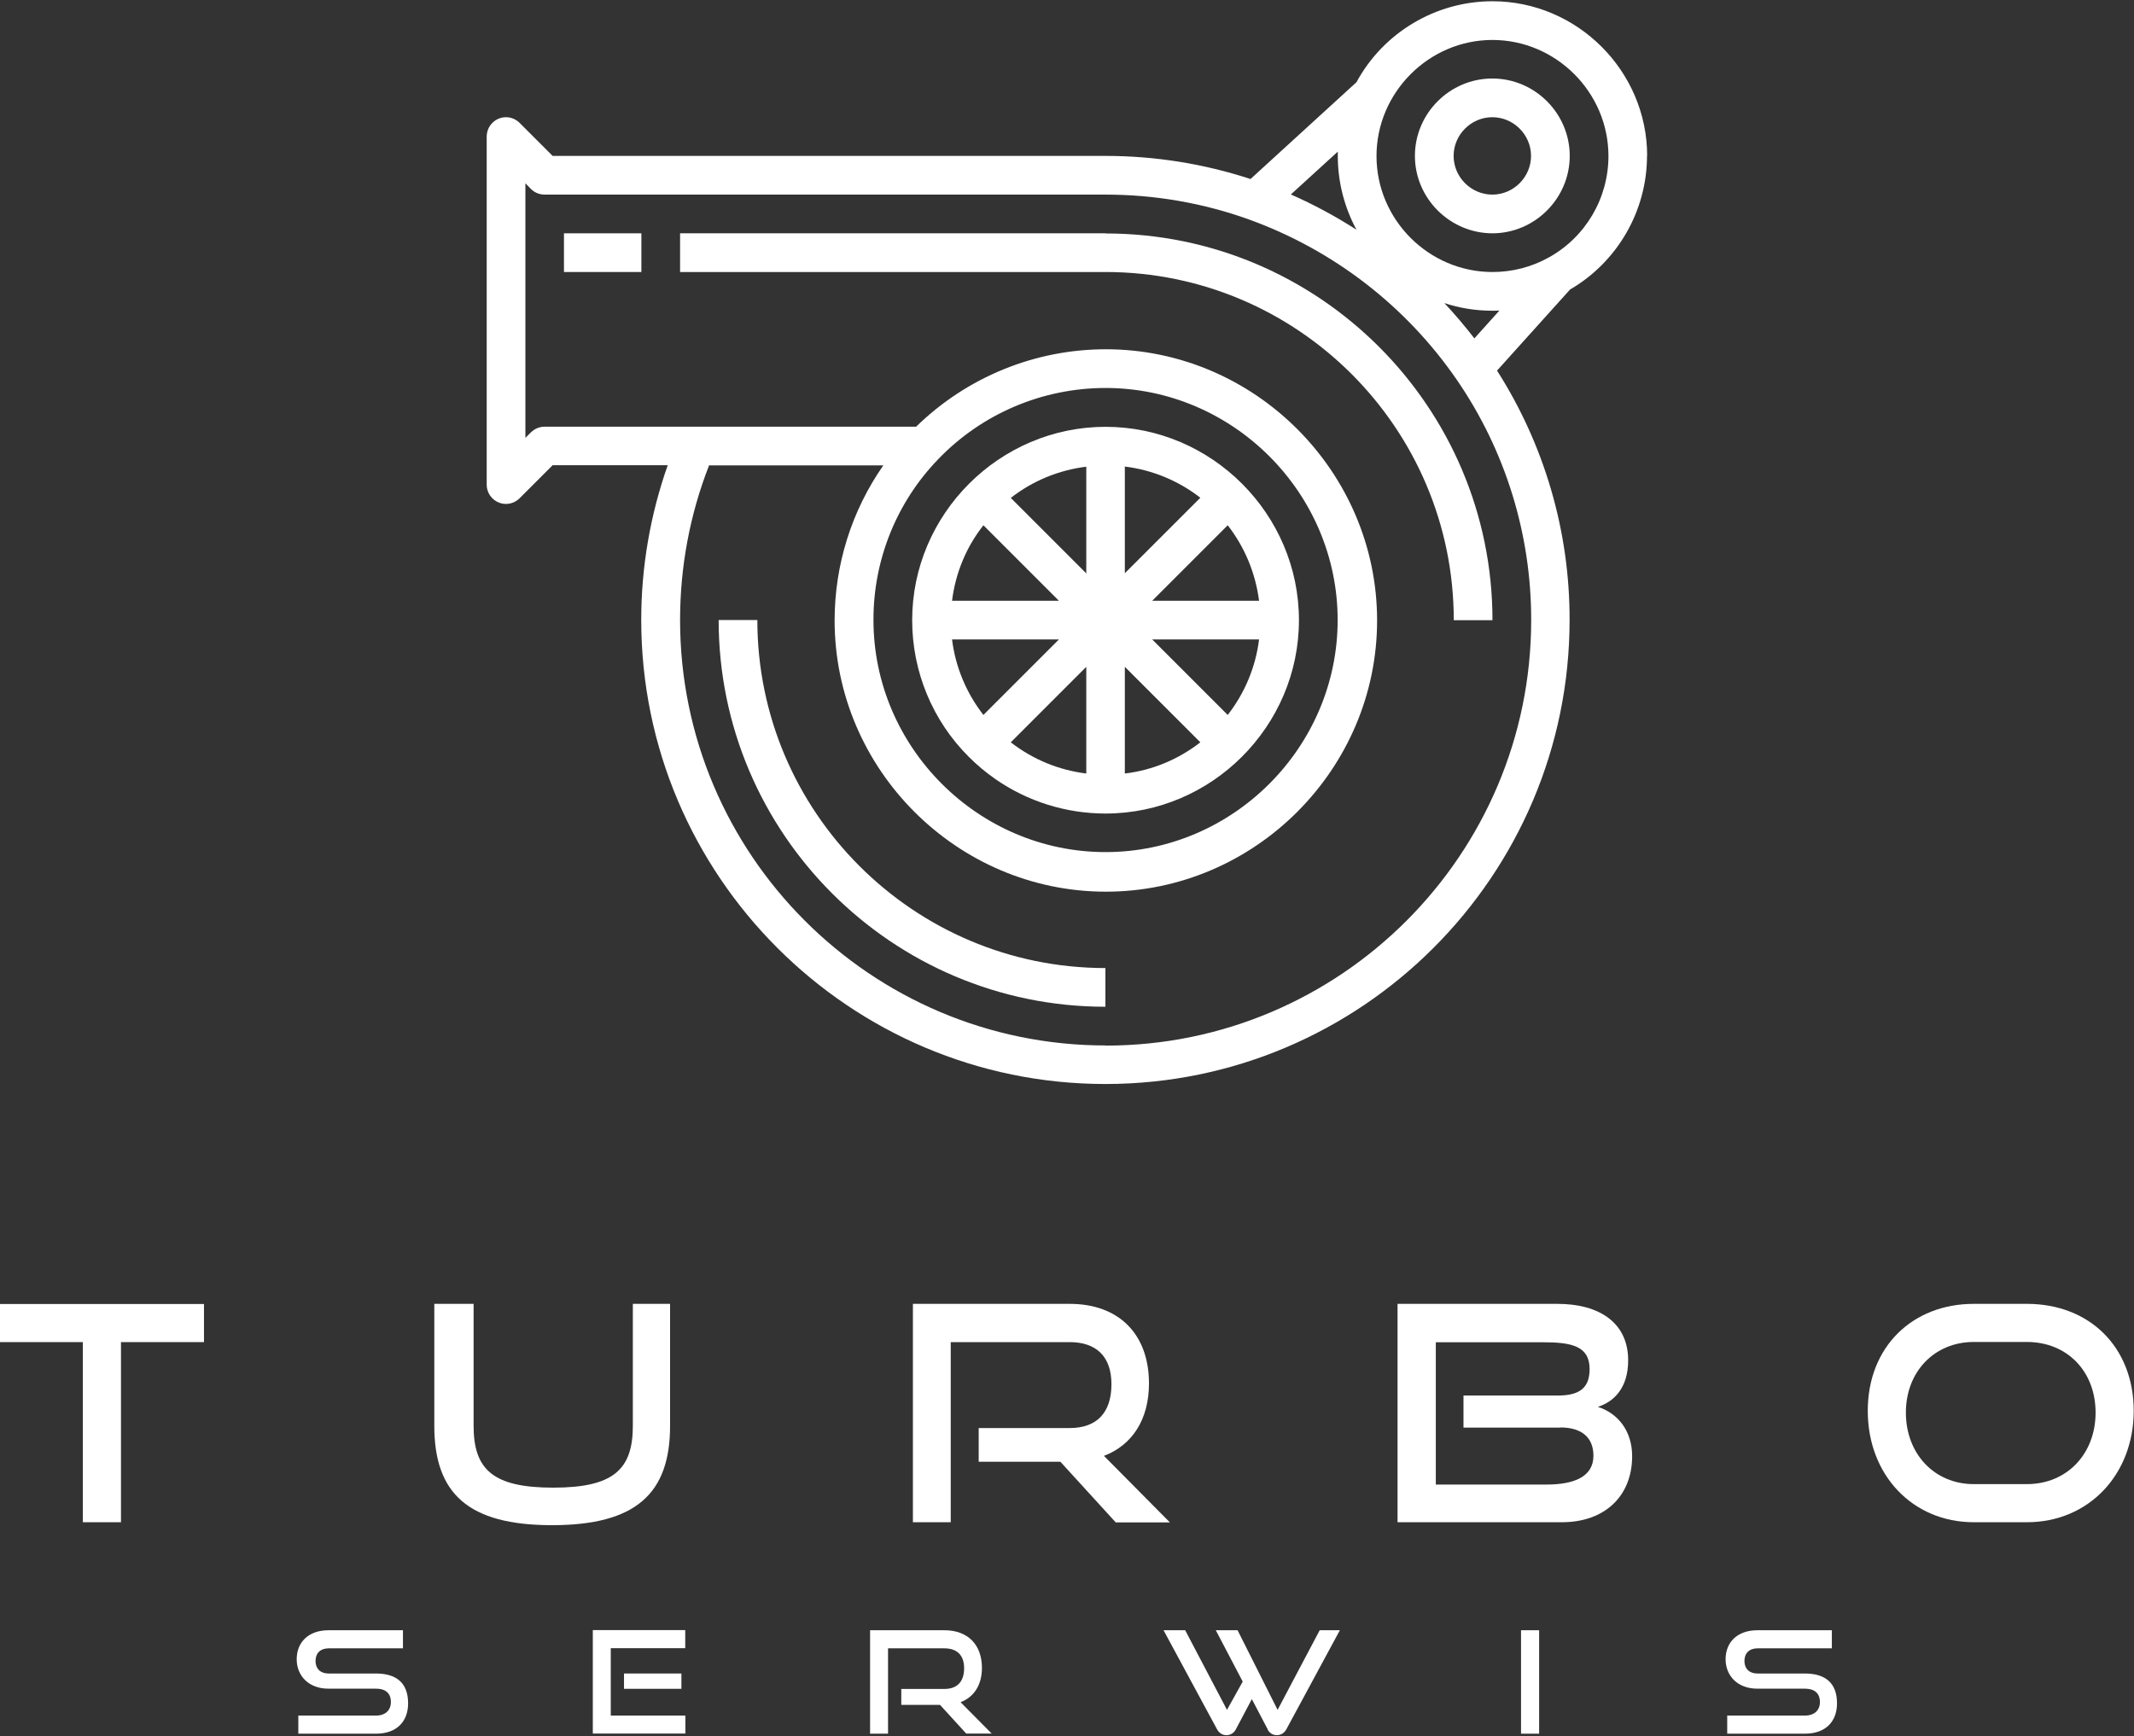 <svg xmlns="http://www.w3.org/2000/svg" width="145" height="118" viewBox="0 0 145 118" fill="none"><rect x="0" y="0" width="145" height="118" fill="#333333" stroke="none"/><g clip-path="url(#clip0_127_128)"><path fill-rule="evenodd" clip-rule="evenodd" d="M8.22 103.445V91.205H13.86V88.615H0V91.205H5.63V103.445H8.22Z" fill="white"></path><path fill-rule="evenodd" clip-rule="evenodd" d="M43 96.895C43 99.875 41.67 101.095 37.59 101.095C33.51 101.095 32.18 99.875 32.18 96.895V88.605H29.51V96.895C29.51 101.485 31.8 103.645 37.51 103.645C43.22 103.645 45.53 101.485 45.53 96.895V88.605H43V96.895Z" fill="white"></path><path fill-rule="evenodd" clip-rule="evenodd" d="M79.48 103.445L75.01 98.935C76.93 98.205 78.07 96.465 78.07 94.015C78.07 90.705 76.07 88.605 72.68 88.605H62.03V103.445H64.6V91.205H72.68C74.45 91.205 75.52 92.145 75.52 94.065C75.52 95.985 74.54 97.045 72.68 97.045H66.5V99.335H72.05L75.81 103.455H79.48V103.445Z" fill="white"></path><path fill-rule="evenodd" clip-rule="evenodd" d="M106.13 103.445C109.03 103.445 110.9 101.675 110.9 98.955C110.9 97.225 109.92 96.035 108.57 95.605C109.67 95.255 110.63 94.315 110.63 92.445C110.63 89.915 108.71 88.605 105.81 88.605H94.96V103.445H106.12H106.13ZM106.03 97.005C107.48 97.005 108.27 97.695 108.27 98.925C108.27 100.375 106.92 100.885 105.07 100.885H97.56V91.215H104.85C106.77 91.215 108.01 91.465 108.01 93.035C108.01 94.325 107.32 94.835 105.85 94.835H99.44V97.015H106.03V97.005Z" fill="white"></path><path fill-rule="evenodd" clip-rule="evenodd" d="M137.72 103.445C141.94 103.445 144.98 100.185 144.98 95.875C144.98 91.565 142 88.605 137.72 88.605H134.11C129.97 88.605 126.91 91.505 126.91 95.875C126.91 100.245 129.97 103.445 134.11 103.445H137.72ZM134.11 100.855C131.44 100.855 129.5 98.795 129.5 95.995C129.5 93.195 131.46 91.195 134.11 91.195H137.72C140.46 91.195 142.39 93.195 142.39 95.995C142.39 98.795 140.45 100.855 137.72 100.855H134.11Z" fill="white"></path><path fill-rule="evenodd" clip-rule="evenodd" d="M25.54 117.815C27.01 117.815 27.73 116.935 27.73 115.755C27.73 114.395 26.97 113.725 25.54 113.725H22.32C21.78 113.725 21.44 113.405 21.44 112.875C21.44 112.345 21.77 112.015 22.33 112.015H27.38V110.785H22.33C20.93 110.785 20.16 111.625 20.16 112.755C20.16 113.885 20.98 114.755 22.31 114.755H25.54C26.2 114.755 26.56 115.065 26.56 115.665C26.56 116.215 26.19 116.585 25.54 116.585H20.27V117.815H25.54Z" fill="white"></path><path fill-rule="evenodd" clip-rule="evenodd" d="M46.57 117.815V116.585H41.5V112.005H46.56V110.775H40.28V117.805H46.57V117.815ZM46.3 114.765V113.725H42.4V114.765H46.3Z" fill="white"></path><path fill-rule="evenodd" clip-rule="evenodd" d="M67.39 117.815L65.27 115.675C66.18 115.325 66.72 114.505 66.72 113.345C66.72 111.775 65.77 110.785 64.17 110.785H59.12V117.815H60.34V112.015H64.17C65.01 112.015 65.51 112.465 65.51 113.365C65.51 114.265 65.05 114.775 64.17 114.775H61.24V115.855H63.87L65.65 117.805H67.39V117.815Z" fill="white"></path><path fill-rule="evenodd" clip-rule="evenodd" d="M86.13 117.525C86.26 117.785 86.5 117.915 86.76 117.915C87.02 117.915 87.25 117.785 87.4 117.525L91.04 110.785H89.67L86.81 116.195L84.09 110.785H82.61L84.44 114.275L83.37 116.195L80.53 110.785H79.06L82.7 117.525C82.85 117.785 83.07 117.915 83.34 117.915C83.59 117.915 83.83 117.785 83.97 117.525L85.06 115.465L86.14 117.525H86.13Z" fill="white"></path><path fill-rule="evenodd" clip-rule="evenodd" d="M104.58 117.815V110.785H103.35V117.815H104.58Z" fill="white"></path><path fill-rule="evenodd" clip-rule="evenodd" d="M122.63 117.815C124.1 117.815 124.82 116.935 124.82 115.755C124.82 114.395 124.06 113.725 122.63 113.725H119.41C118.87 113.725 118.53 113.405 118.53 112.875C118.53 112.345 118.86 112.015 119.42 112.015H124.47V110.785H119.42C118.02 110.785 117.25 111.625 117.25 112.755C117.25 113.885 118.07 114.755 119.4 114.755H122.63C123.29 114.755 123.66 115.065 123.66 115.665C123.66 116.215 123.29 116.585 122.63 116.585H117.36V117.815H122.63Z" fill="white"></path><path fill-rule="evenodd" clip-rule="evenodd" d="M51.46 42.135H48.83C48.83 56.625 60.62 68.415 75.11 68.415V65.785C62.07 65.785 51.46 55.175 51.46 42.135Z" fill="white"></path><path fill-rule="evenodd" clip-rule="evenodd" d="M75.12 15.855H46.21V18.485H75.12C88.16 18.485 98.78 29.095 98.78 42.145H101.41C101.41 27.655 89.62 15.865 75.13 15.865L75.12 15.855Z" fill="white"></path><path fill-rule="evenodd" clip-rule="evenodd" d="M65.83 51.435C66.39 51.995 67 52.505 67.65 52.955C69.83 54.465 72.43 55.285 75.12 55.285C82.33 55.285 88.26 49.355 88.26 42.145C88.26 34.935 82.33 29.005 75.12 29.005C67.91 29.005 61.98 34.935 61.98 42.145C61.98 45.635 63.36 48.975 65.83 51.435ZM73.81 52.565C71.94 52.335 70.17 51.605 68.68 50.445L73.81 45.315V52.575V52.565ZM76.43 45.315L81.56 50.445C80.07 51.605 78.3 52.345 76.43 52.565V45.305V45.315ZM78.29 43.455H85.55C85.32 45.325 84.58 47.095 83.42 48.585L78.29 43.455ZM76.43 31.705C78.3 31.935 80.07 32.665 81.56 33.825L76.43 38.955V31.695V31.705ZM73.81 38.965L68.68 33.835C70.17 32.675 71.94 31.945 73.81 31.715V38.975V38.965ZM71.95 40.825H64.69C64.92 38.955 65.65 37.175 66.82 35.695L71.95 40.825ZM64.69 43.455H71.95L66.82 48.585C65.66 47.095 64.92 45.325 64.69 43.455ZM85.55 40.825H78.29L83.42 35.695C84.58 37.185 85.31 38.955 85.55 40.825Z" fill="white"></path><path fill-rule="evenodd" clip-rule="evenodd" d="M111.92 10.595C111.92 4.825 107.17 0.085 101.41 0.085C97.56 0.085 94 2.205 92.17 5.585L84.97 12.165C81.79 11.125 78.47 10.595 75.12 10.595H37.55L35.31 8.355C35.06 8.105 34.73 7.965 34.38 7.965C33.66 7.965 33.07 8.555 33.07 9.285V32.935C33.07 33.655 33.66 34.245 34.38 34.245C34.73 34.245 35.06 34.105 35.31 33.855L37.55 31.615H45.37C44.18 34.995 43.57 38.545 43.57 42.125C43.57 59.515 57.72 73.665 75.11 73.665C92.5 73.665 106.65 59.515 106.65 42.125C106.66 36.125 104.95 30.245 101.72 25.185L106.68 19.675C109.91 17.795 111.91 14.325 111.91 10.585L111.92 10.595ZM98.14 20.595C99.19 20.945 100.29 21.115 101.4 21.115C101.56 21.115 101.72 21.115 101.88 21.105L100.18 22.995C99.54 22.165 98.86 21.365 98.14 20.595ZM101.4 2.715C105.73 2.715 109.29 6.275 109.29 10.605C109.29 13.475 107.73 16.125 105.22 17.505C104.05 18.155 102.74 18.485 101.41 18.485C97.08 18.485 93.53 14.925 93.53 10.605C93.53 6.285 97.09 2.715 101.41 2.715H101.4ZM92.16 15.605C90.74 14.695 89.26 13.895 87.71 13.215L90.9 10.305C90.9 10.405 90.9 10.505 90.9 10.605C90.9 12.355 91.34 14.075 92.17 15.615L92.16 15.605ZM75.12 71.045C59.18 71.045 46.21 58.075 46.21 42.135C46.21 38.535 46.87 34.975 48.18 31.625H60.02C57.86 34.715 56.71 38.395 56.71 42.165C56.71 52.275 65.03 60.595 75.14 60.595C85.25 60.595 93.57 52.275 93.57 42.165C93.57 32.055 85.25 23.735 75.14 23.735C70.32 23.735 65.7 25.625 62.25 28.995H37.01C36.66 28.995 36.33 29.135 36.08 29.375L35.7 29.755V12.455L36.08 12.845C36.33 13.095 36.66 13.225 37.01 13.225H75.12C78.43 13.225 81.72 13.785 84.84 14.905C90.58 16.975 95.53 20.785 98.99 25.815C102.29 30.615 104.05 36.315 104.04 42.145C104.04 58.085 91.07 71.055 75.13 71.055L75.12 71.045ZM63.74 31.215C66.71 28.115 70.83 26.365 75.12 26.365C83.77 26.365 90.89 33.485 90.89 42.135C90.89 50.785 83.77 57.905 75.12 57.905C66.47 57.905 59.35 50.785 59.35 42.135C59.34 38.065 60.91 34.145 63.74 31.215Z" fill="white"></path><path fill-rule="evenodd" clip-rule="evenodd" d="M101.4 15.855C104.28 15.855 106.66 13.485 106.66 10.595C106.66 7.705 104.29 5.335 101.4 5.335C98.51 5.335 96.14 7.705 96.14 10.595C96.14 13.475 98.51 15.845 101.4 15.855ZM101.4 7.965C102.84 7.965 104.03 9.155 104.03 10.595C104.03 12.035 102.84 13.225 101.4 13.225C99.96 13.225 98.77 12.035 98.77 10.595C98.77 9.155 99.96 7.965 101.4 7.965Z" fill="white"></path><path fill-rule="evenodd" clip-rule="evenodd" d="M38.32 15.855H43.58V18.485H38.32V15.855Z" fill="white"></path></g><defs><clipPath id="clip0_127_128"><rect width="144.98" height="117.83" fill="white" transform="translate(0 0.085)"></rect></clipPath></defs></svg>